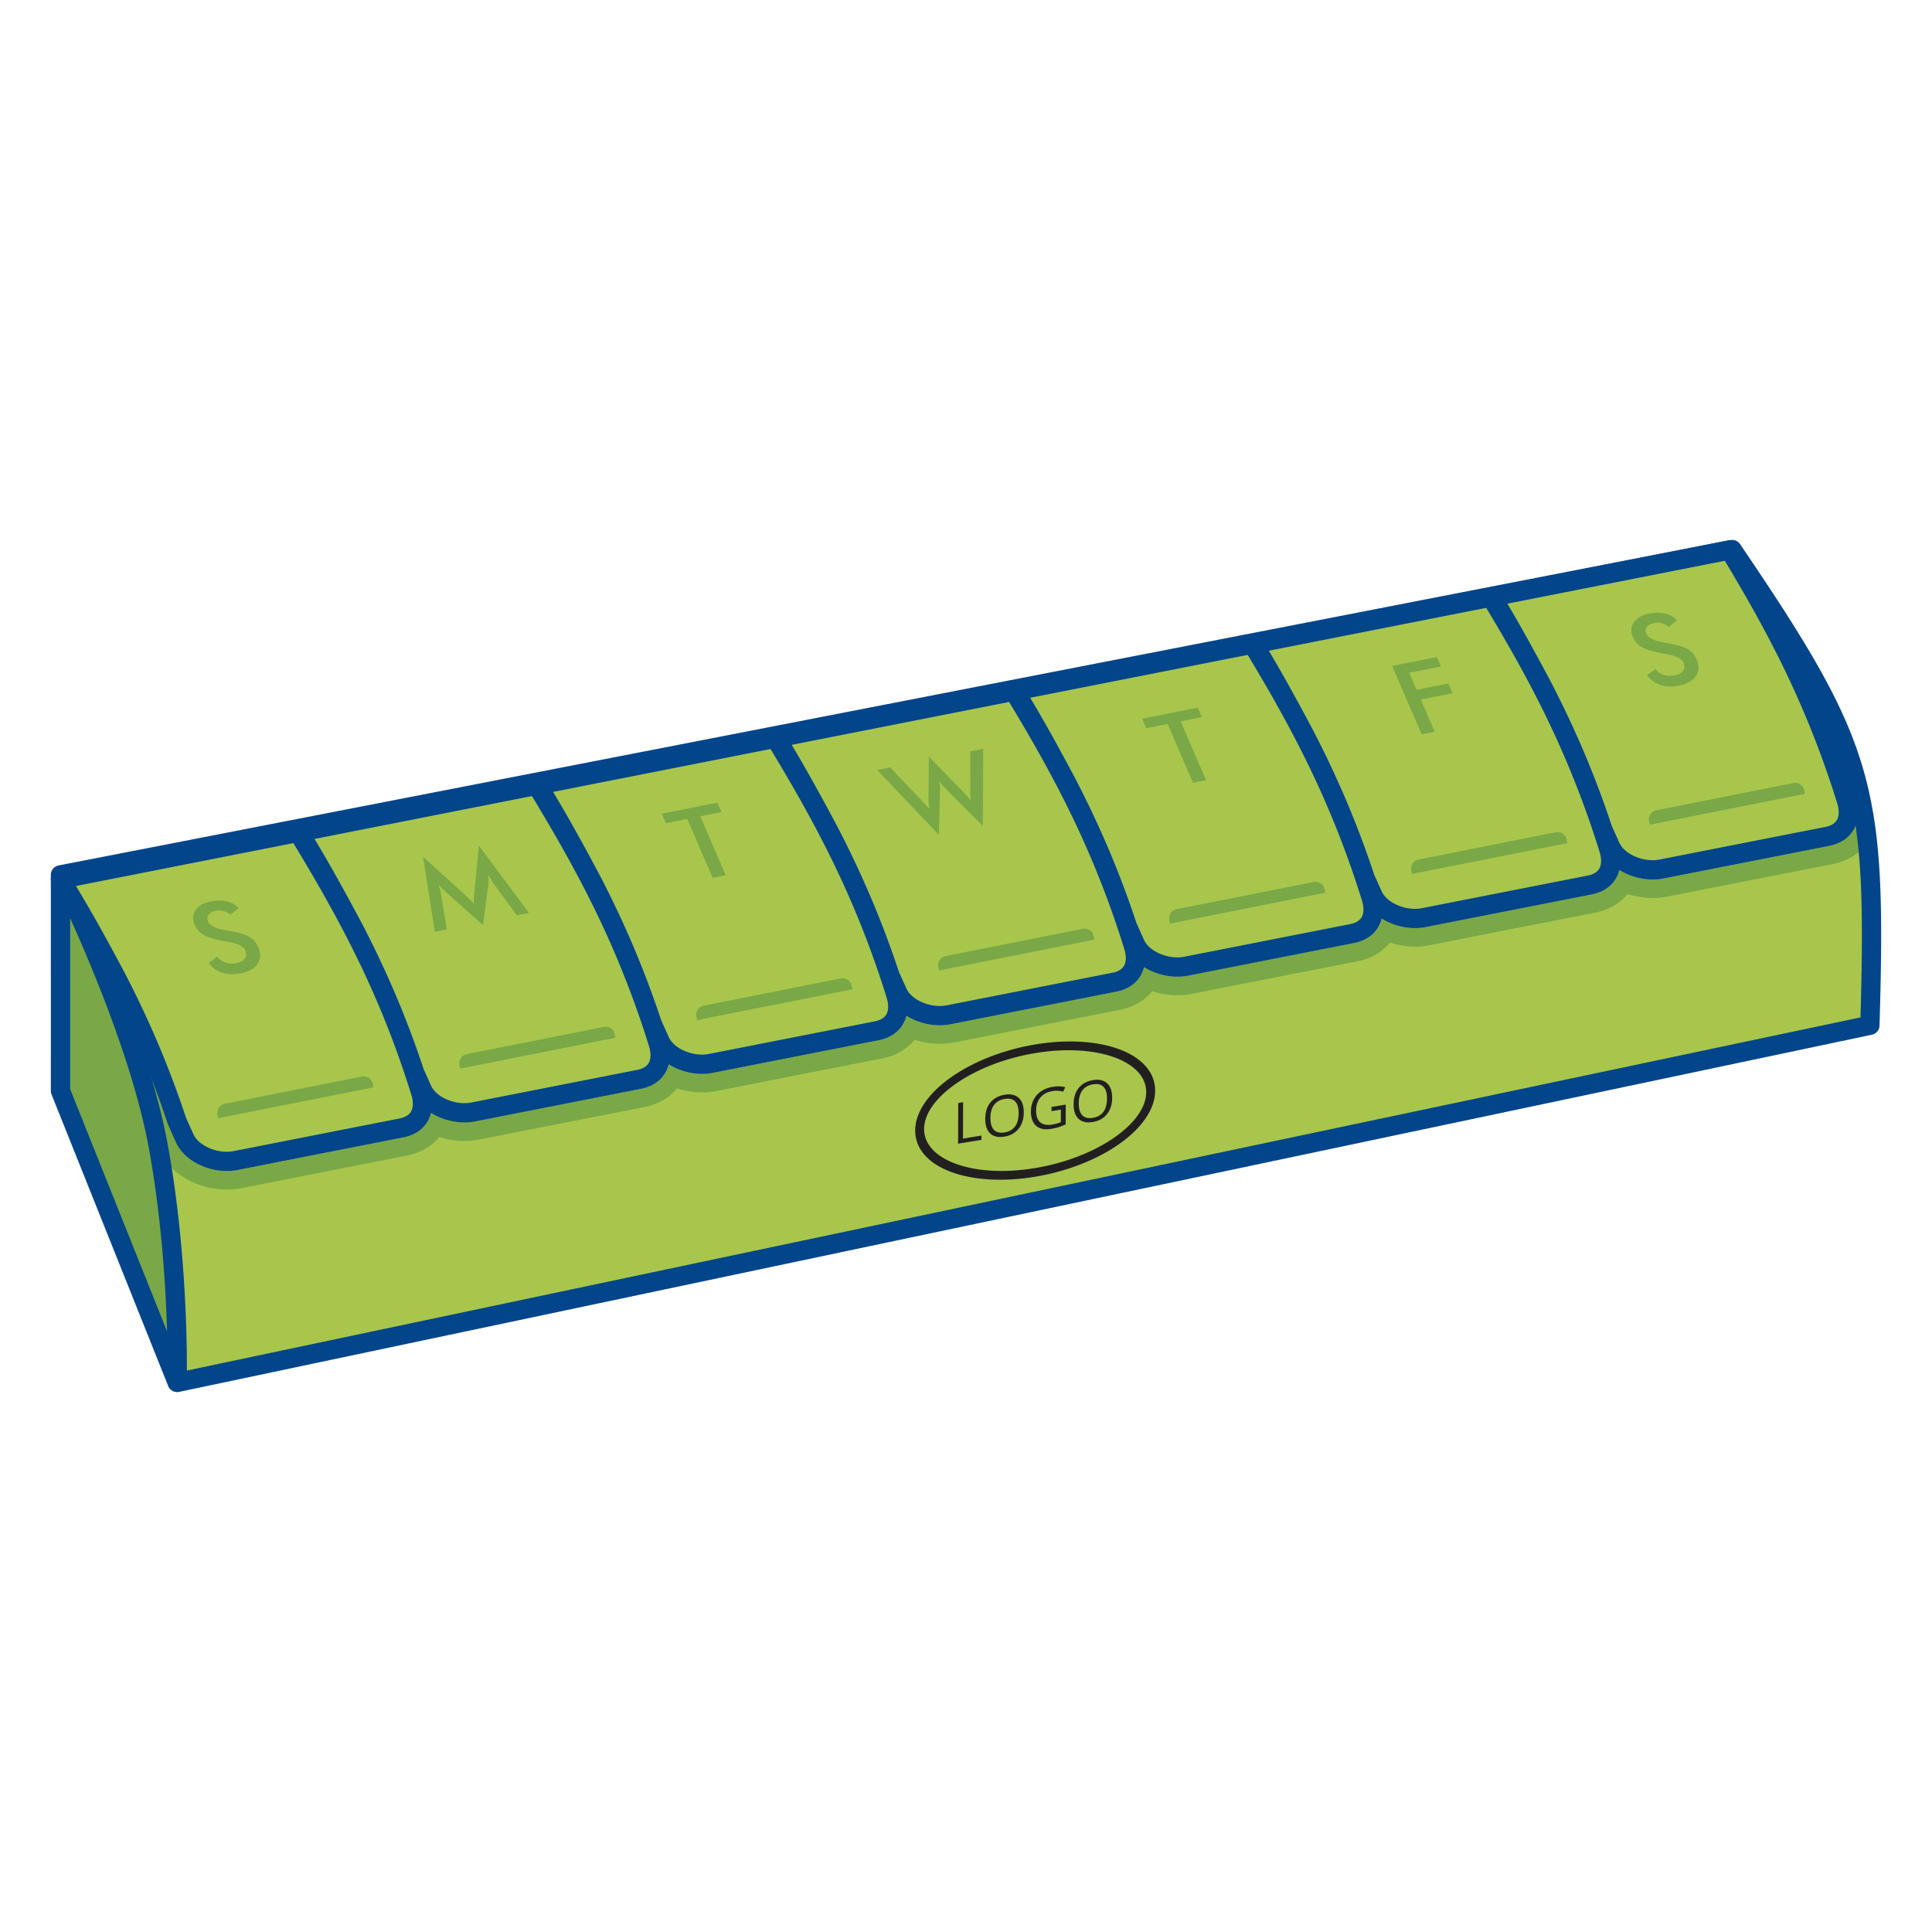 <svg id="Layer_1" xmlns="http://www.w3.org/2000/svg" version="1.1" viewBox="0 0 150 150"><defs><style>.st0{fill:#02458b}.st2,.st3{fill-rule:evenodd}.st2{fill:#7aa846}.st3{fill:#221f20}</style></defs><path d="M13.753 107.334 145.18 79.602c.535-18.451-.219-21.503-10.7-36.936L4.697 67.927s5.925 11.906 7.602 21.129c1.677 9.223 1.453 18.278 1.453 18.278Z" style="fill-rule:evenodd;fill:#a8c64c"/><path class="st2" d="M144.989 65.411c-.611-5.654-2.235-9.748-5.919-15.734.31.605.613 1.217.911 1.837a75.811 75.811 0 0 1 4.09 10.405c.048.155.088.309.117.458.137.698.075 1.363-.21 1.925-.297.588-.817 1.037-1.582 1.276a3.626 3.626 0 0 1-.389.098l-12.873 2.532c-.91.179-1.929.039-2.797-.342a4.77 4.77 0 0 1-.613-.324 2.554 2.554 0 0 1-.197.532c-.298.587-.818 1.038-1.582 1.276a3.567 3.567 0 0 1-.389.098l-12.874 2.532c-.91.179-1.929.039-2.797-.342a4.77 4.77 0 0 1-.613-.324 2.554 2.554 0 0 1-.197.532c-.298.587-.818 1.038-1.582 1.277a3.626 3.626 0 0 1-.389.098L92.23 75.753c-.91.179-1.929.039-2.797-.342a4.693 4.693 0 0 1-.612-.324 2.527 2.527 0 0 1-.198.535c-.297.585-.817 1.035-1.581 1.274a3.626 3.626 0 0 1-.389.098l-12.874 2.532c-.91.179-1.929.039-2.797-.342a4.655 4.655 0 0 1-.613-.325 2.49 2.49 0 0 1-.198.533c-.298.587-.818 1.038-1.581 1.276l-.04.011a3.804 3.804 0 0 1-.35.087l-12.873 2.532c-.91.179-1.929.039-2.797-.342a4.77 4.77 0 0 1-.613-.324 2.554 2.554 0 0 1-.197.532c-.298.587-.818 1.038-1.582 1.276a3.567 3.567 0 0 1-.389.098L36.875 87.07c-.91.179-1.929.039-2.797-.342a4.655 4.655 0 0 1-.613-.325 2.554 2.554 0 0 1-.197.532c-.297.588-.818 1.038-1.582 1.276a3.51 3.51 0 0 1-.389.098l-12.874 2.532c-.91.179-1.929.039-2.797-.342-.867-.38-1.604-1.009-1.972-1.813l-.598-1.335-.026-.067a74.53 74.53 0 0 0-4.602-10.91l-.087-.163c1.559 3.926 3.194 8.661 3.954 12.844l.035.199.01.022c.524 1.17 1.549 2.035 2.708 2.543 1.126.494 2.443.674 3.653.436l12.874-2.532c.183-.036.363-.082.54-.137.795-.249 1.482-.687 1.99-1.31.977.315 2.049.403 3.048.207l12.874-2.532c.183-.036.363-.082.541-.137.795-.248 1.482-.687 1.989-1.31.977.315 2.048.403 3.048.207l12.873-2.532c.164-.033.327-.073.473-.117l.068-.02c.795-.248 1.482-.687 1.989-1.311.977.315 2.048.403 3.048.207l12.874-2.532c.183-.036.363-.081.54-.137.795-.248 1.483-.686 1.991-1.31.977.314 2.047.403 3.046.206l12.874-2.532c.182-.036.363-.081.54-.137.795-.248 1.482-.687 1.99-1.311.977.315 2.048.403 3.047.207l12.874-2.532c.183-.036.363-.082.541-.137.795-.248 1.482-.687 1.99-1.311.977.315 2.048.403 3.047.207l12.873-2.532c.182-.036.363-.081.54-.137.89-.278 1.645-.794 2.164-1.541Z"/><path class="st2" d="M4.697 67.927s5.925 11.906 7.602 21.129c1.677 9.223 1.453 18.278 1.453 18.278L4.697 84.696V67.927Z"/><path class="st0" d="m14.51 106.409 129.939-27.418c.245-8.785.165-13.985-1.21-18.784-.92-3.213-2.432-6.283-4.823-10.167-1.266-2.476-2.64-4.866-4.133-7.336l-18.442 3.637.386.639-92.825 18.068-.258-.424-18.447 3.638c1.698 2.734 3.041 5.214 4.326 7.63 1.578 3.969 3.237 8.774 4.012 13.032 1.369 7.53 1.482 14.93 1.475 17.486ZM4.602 67.183l129.737-25.252a.754.754 0 0 1 .759.316c5.288 7.787 8.125 12.459 9.583 17.55 1.456 5.084 1.515 10.508 1.246 19.795a.748.748 0 0 1-.596.743L13.934 108.06a.749.749 0 0 1-.892-.491L4.003 84.974a.739.739 0 0 1-.054-.278l-.002-16.769a.75.75 0 0 1 .655-.744Zm6.962 22.004c-1.139-6.265-4.268-13.794-6.117-17.898v13.266l7.524 18.81c-.102-3.47-.428-8.791-1.407-14.179Z"/><path class="st0" d="M134.93 42.325c1.852 3.064 3.526 6.015 5.052 9.189a75.811 75.811 0 0 1 4.09 10.405c.048.155.088.309.117.458.137.698.075 1.363-.21 1.925-.297.588-.817 1.037-1.582 1.276a3.626 3.626 0 0 1-.389.098l-12.873 2.532c-.91.179-1.929.039-2.797-.342a4.77 4.77 0 0 1-.613-.324 2.554 2.554 0 0 1-.197.532c-.298.587-.818 1.038-1.582 1.276a3.567 3.567 0 0 1-.389.098l-12.874 2.532c-.91.179-1.929.039-2.797-.342a4.77 4.77 0 0 1-.613-.324 2.554 2.554 0 0 1-.197.532c-.298.587-.818 1.038-1.582 1.277a3.626 3.626 0 0 1-.389.098l-12.874 2.532c-.91.179-1.929.039-2.797-.342a4.693 4.693 0 0 1-.612-.324 2.527 2.527 0 0 1-.198.535c-.297.585-.817 1.035-1.581 1.274a3.626 3.626 0 0 1-.389.098L73.78 79.526c-.91.179-1.929.039-2.797-.342a4.655 4.655 0 0 1-.613-.325 2.49 2.49 0 0 1-.198.533c-.298.587-.818 1.038-1.581 1.276l-.04.011a3.804 3.804 0 0 1-.35.087l-12.873 2.532c-.91.179-1.929.039-2.797-.342a4.77 4.77 0 0 1-.613-.324 2.554 2.554 0 0 1-.197.532c-.298.587-.818 1.038-1.582 1.276a3.567 3.567 0 0 1-.389.098L36.876 87.07c-.91.179-1.929.039-2.797-.342a4.655 4.655 0 0 1-.613-.325 2.554 2.554 0 0 1-.197.532c-.297.588-.818 1.038-1.582 1.276a3.51 3.51 0 0 1-.389.098l-12.874 2.532c-.91.179-1.929.039-2.797-.342-.867-.38-1.604-1.009-1.972-1.813l-.598-1.335-.026-.067a74.53 74.53 0 0 0-4.602-10.91 207.047 207.047 0 0 0-2.032-3.743 101.601 101.601 0 0 0-2.339-3.974.749.749 0 0 1 .492-1.13l18.447-3.639.056-.009.022-.005 18.445-3.64.056-.009.023-.005 18.444-3.64.031-.005a.882.882 0 0 1 .074-.016l18.417-3.632.046-.007.035-.008 18.443-3.639.046-.007.034-.008 18.442-3.638.046-.008.035-.008 18.442-3.638a.751.751 0 0 1 .79.356ZM27.752 74.435c-1.496-3.072-3.148-5.96-4.975-8.975L5.898 68.789a106.104 106.104 0 0 1 1.809 3.11 189.39 189.39 0 0 1 2.048 3.773l.003.009a78.798 78.798 0 0 1 2.492 5.288 76.378 76.378 0 0 1 2.192 5.814l.577 1.282c.207.451.661.822 1.21 1.063.602.264 1.299.363 1.912.243l12.874-2.532c.083-.016.16-.036.23-.058.348-.109.574-.293.691-.524.129-.253.15-.587.076-.962a2.713 2.713 0 0 0-.076-.298 74.35 74.35 0 0 0-4.183-10.563Zm18.48-3.715c-1.479-3.044-3.118-5.916-4.933-8.913l-16.88 3.329a108.085 108.085 0 0 1 1.769 3.049 199.485 199.485 0 0 1 2.018 3.715l.003.009a78.798 78.798 0 0 1 2.492 5.288 75.826 75.826 0 0 1 2.192 5.815l.576 1.282c.206.452.661.822 1.211 1.063.602.264 1.299.363 1.912.242l12.874-2.532c.083-.016.16-.036.23-.058.349-.109.575-.292.691-.521.129-.253.15-.588.076-.964a2.789 2.789 0 0 0-.076-.299 74.247 74.247 0 0 0-4.154-10.506Zm18.48-3.711c-1.472-3.036-3.095-5.888-4.888-8.855l-16.882 3.33a106.251 106.251 0 0 1 1.728 2.985 195.87 195.87 0 0 1 1.987 3.66l.003.009a78.566 78.566 0 0 1 2.492 5.288 75.982 75.982 0 0 1 2.183 5.787l.589 1.313c.206.45.66.82 1.207 1.06.602.264 1.299.363 1.913.243l12.873-2.532c.076-.015.145-.031.204-.049l.026-.009c.348-.109.575-.292.691-.521.129-.253.15-.588.076-.964a2.789 2.789 0 0 0-.076-.299 74.16 74.16 0 0 0-4.125-10.445Zm18.481-3.712c-1.46-3.019-3.069-5.853-4.846-8.796l-16.88 3.329c.59.986 1.148 1.958 1.685 2.921a198.758 198.758 0 0 1 1.956 3.605l.003.009a78.798 78.798 0 0 1 2.492 5.288 75.956 75.956 0 0 1 2.192 5.814l.577 1.282c.206.452.661.822 1.21 1.063.602.264 1.299.363 1.913.243l12.874-2.532c.083-.016.161-.036.23-.058.347-.108.573-.293.691-.524.128-.253.15-.586.076-.961a2.789 2.789 0 0 0-.076-.299 74.263 74.263 0 0 0-4.095-10.385Zm18.48-3.713c-1.449-3.001-3.043-5.818-4.803-8.738l-16.883 3.33c.582.975 1.126 1.924 1.646 2.856a192.81 192.81 0 0 1 1.925 3.55l.003.009a78.566 78.566 0 0 1 2.492 5.288c.771 1.814 1.5 3.73 2.188 5.803l.581 1.293c.206.452.661.822 1.21 1.063.602.264 1.299.363 1.912.243l12.874-2.532c.084-.016.16-.036.23-.057.349-.109.575-.292.691-.521.129-.253.15-.588.076-.964a2.789 2.789 0 0 0-.076-.299 74.299 74.299 0 0 0-4.066-10.325Zm18.48-3.711c-1.428-2.965-3.012-5.768-4.763-8.679l-16.88 3.329c.567.952 1.098 1.881 1.605 2.793a195.858 195.858 0 0 1 1.894 3.495l.003.009a78.798 78.798 0 0 1 2.492 5.288 76.378 76.378 0 0 1 2.192 5.814l.579 1.286c.206.45.66.82 1.208 1.06.602.264 1.299.363 1.912.243l12.874-2.532c.083-.016.16-.036.23-.058.349-.109.575-.292.691-.521.129-.253.15-.588.076-.964a2.789 2.789 0 0 0-.076-.299 74.21 74.21 0 0 0-4.037-10.263Zm18.481-3.715c-1.412-2.938-2.982-5.724-4.721-8.618l-16.881 3.329c.552.93 1.07 1.837 1.565 2.729a203.8 203.8 0 0 1 1.863 3.439l.003.009a78.798 78.798 0 0 1 2.492 5.288c.771 1.813 1.5 3.73 2.188 5.803l.581 1.293c.206.452.661.823 1.21 1.063.602.264 1.299.363 1.912.242l12.873-2.532c.083-.016.161-.036.23-.058.348-.109.574-.293.691-.523.129-.253.15-.586.076-.961a2.789 2.789 0 0 0-.076-.299 74.386 74.386 0 0 0-4.007-10.206Z"/><path class="st2" d="m17.448 85.697 10.644-2.115a.692.692 0 0 1 .541.108.697.697 0 0 1 .306.46l.053.272-12.056 2.396-.054-.276a.721.721 0 0 1 .566-.844ZM128.596 62.91l10.644-2.115a.692.692 0 0 1 .541.108.697.697 0 0 1 .306.46l.053.272-12.056 2.396-.054-.276a.721.721 0 0 1 .566-.844Zm-18.458 3.825 10.644-2.115a.692.692 0 0 1 .541.108.697.697 0 0 1 .306.46l.053.272-12.056 2.396-.054-.276a.721.721 0 0 1 .566-.844Zm-18.786 3.853 10.644-2.115a.692.692 0 0 1 .541.108.697.697 0 0 1 .306.46l.053.272-12.056 2.396-.054-.276a.721.721 0 0 1 .566-.844Zm-17.935 3.64 10.644-2.115a.692.692 0 0 1 .541.108.697.697 0 0 1 .306.46l.053.272-12.056 2.396-.054-.276a.721.721 0 0 1 .566-.844Zm-18.786 3.853 10.644-2.115a.692.692 0 0 1 .541.108.697.697 0 0 1 .306.46l.053.272-12.056 2.396-.054-.276a.721.721 0 0 1 .566-.844Zm-18.397 3.763 10.644-2.115a.692.692 0 0 1 .541.108.697.697 0 0 1 .306.46l.053.272-12.056 2.396-.054-.276a.721.721 0 0 1 .566-.844ZM16.195 74.762l.671-.48c.179.221.398.374.656.456.257.084.545.094.864.03.302-.06.509-.18.627-.358.116-.178.122-.386.019-.625-.135-.312-.558-.529-1.272-.651a5.163 5.163 0 0 0-.23-.04c-.81-.149-1.379-.314-1.707-.5a1.609 1.609 0 0 1-.708-.778c-.187-.433-.166-.818.063-1.155.228-.337.624-.562 1.184-.674.459-.092.876-.094 1.251-.004.375.089.682.263.923.521l-.64.507a1.72 1.72 0 0 0-.569-.284 1.237 1.237 0 0 0-.565-.013c-.272.054-.463.158-.571.312-.11.152-.12.33-.032.533.138.319.62.547 1.443.681.063.012.113.02.15.025.721.119 1.246.271 1.574.455.329.185.569.451.718.796.217.502.204.939-.041 1.309-.244.37-.683.619-1.316.746-.53.106-1.009.089-1.439-.051a2.088 2.088 0 0 1-1.051-.759ZM38.31 68.583a4.706 4.706 0 0 1-.202-.329l-.225-.373a2.356 2.356 0 0 1 .03.79l-.409 3.155-2.876-2.561a5.188 5.188 0 0 1-.598-.613c.045.112.085.23.119.356.034.126.062.259.083.399l.459 2.747-.933.187-.915-5.826 3.285 2.981c.05.047.132.127.243.238l.408.414a4.747 4.747 0 0 1 .032-.636c.006-.07.011-.123.013-.16l.353-3.705 3.894 5.23-.941.188-1.82-2.483ZM54.37 63.379l1.974 4.574-1.011.202-1.974-4.573-1.656.331-.318-.735 4.315-.863.318.735-1.648.329zM68.101 59.778l1.001-.2 2.337 2.444a19.247 19.247 0 0 1 .692.77c-.02-.3-.036-.595-.044-.885l.001-.074.027-3.084 2.566 2.624a12.734 12.734 0 0 1 .697.777 3.847 3.847 0 0 1-.04-.382 9.84 9.84 0 0 1-.013-.501l.005-2.935 1.009-.202-.032 5.999-2.73-2.745a13.315 13.315 0 0 1-.627-.681c.013.152.023.295.027.429.006.135.008.263.006.387l-.095 3.294-4.787-5.035ZM91.664 56.005l1.974 4.573-1.011.202-1.974-4.573-1.656.331-.318-.735 4.315-.863.318.735-1.648.33zM110.377 57.013l-2.292-5.308 3.478-.696.318.735-2.467.494.57 1.321 2.467-.493.327.757-2.466.494 1.076 2.494-1.011.202zM127.864 52.422l.671-.48c.179.221.398.374.656.456.257.084.545.094.864.03.302-.06.509-.18.627-.358.116-.178.122-.386.019-.625-.135-.311-.558-.529-1.272-.651a5.163 5.163 0 0 0-.23-.04c-.81-.149-1.379-.314-1.707-.5a1.609 1.609 0 0 1-.708-.778c-.187-.433-.166-.818.063-1.155.228-.337.624-.562 1.183-.674.459-.092.876-.094 1.251-.004.375.089.682.263.923.521l-.64.507a1.72 1.72 0 0 0-.569-.284 1.237 1.237 0 0 0-.565-.013c-.272.054-.463.158-.571.312-.11.152-.12.33-.032.533.138.319.62.547 1.443.681.063.012.113.02.15.025.721.119 1.246.271 1.574.455.329.185.569.451.718.796.217.502.204.939-.041 1.309-.244.37-.683.619-1.316.746-.53.106-1.009.089-1.439-.051a2.088 2.088 0 0 1-1.051-.759Z"/><path class="st3" d="M80.39 81.088c2.535-.419 4.836-.245 6.503.373 1.731.642 2.799 1.769 2.793 3.226-.005 1.458-1.084 2.939-2.821 4.154-1.674 1.17-3.979 2.105-6.514 2.524s-4.836.245-6.504-.373c-1.731-.642-2.798-1.768-2.793-3.226.006-1.457 1.084-2.939 2.822-4.154 1.674-1.17 3.979-2.105 6.514-2.524Zm6.168 1.016c-1.571-.582-3.753-.744-6.171-.344-2.418.399-4.604 1.282-6.182 2.385-1.515 1.06-2.455 2.312-2.46 3.506-.005 1.194.926 2.138 2.436 2.697 1.571.583 3.753.744 6.171.344s4.604-1.282 6.181-2.385c1.516-1.06 2.455-2.312 2.46-3.506.005-1.194-.927-2.138-2.436-2.697Z"/><path class="st3" d="m74.386 88.795.012-3.158.378-.062-.011 2.826 1.434-.237v.331l-1.813.299Zm5.1-2.424c-.002.506-.135.925-.399 1.258-.265.333-.631.538-1.1.616-.479.079-.848-.002-1.106-.244-.259-.241-.388-.621-.386-1.139.002-.514.134-.934.396-1.26.262-.326.633-.529 1.113-.608.467-.077.831.007 1.093.251.261.245.391.621.389 1.126Zm-2.59.427c-.001.428.091.736.277.927.187.19.459.255.816.196.361-.06.633-.214.818-.465.185-.251.278-.591.279-1.02.002-.425-.088-.732-.271-.921-.182-.19-.453-.255-.812-.195-.36.06-.634.215-.823.468-.188.252-.283.589-.285 1.01Zm4.744-.854 1.105-.183-.006 1.536a4.34 4.34 0 0 1-.525.208 4.437 4.437 0 0 1-.618.143c-.492.081-.875.003-1.148-.237-.273-.239-.409-.615-.407-1.127.001-.328.071-.627.207-.896a1.75 1.75 0 0 1 .588-.663c.256-.173.555-.287.897-.344.347-.057.67-.049.969.025l-.148.348a2.086 2.086 0 0 0-.846-.042c-.396.065-.706.231-.929.497-.223.265-.335.601-.337 1.007-.002.426.104.732.317.917.213.185.528.243.943.174.225-.037.445-.099.661-.185l.004-.973-.727.12v-.327h.001Zm4.707-.706c-.002.506-.135.925-.399 1.258-.265.333-.631.538-1.1.615-.479.079-.848-.002-1.106-.244-.259-.241-.388-.621-.386-1.139.002-.514.134-.934.396-1.261.262-.326.633-.529 1.113-.608.468-.077.831.007 1.093.251.261.245.391.621.389 1.126Zm-2.591.427c-.001.428.091.736.277.927.187.19.459.255.816.196.361-.06.633-.214.818-.465.185-.251.278-.591.279-1.02.002-.425-.088-.731-.271-.921-.182-.19-.453-.255-.812-.195-.36.06-.634.215-.823.468-.188.252-.283.589-.285 1.01Z"/></svg>